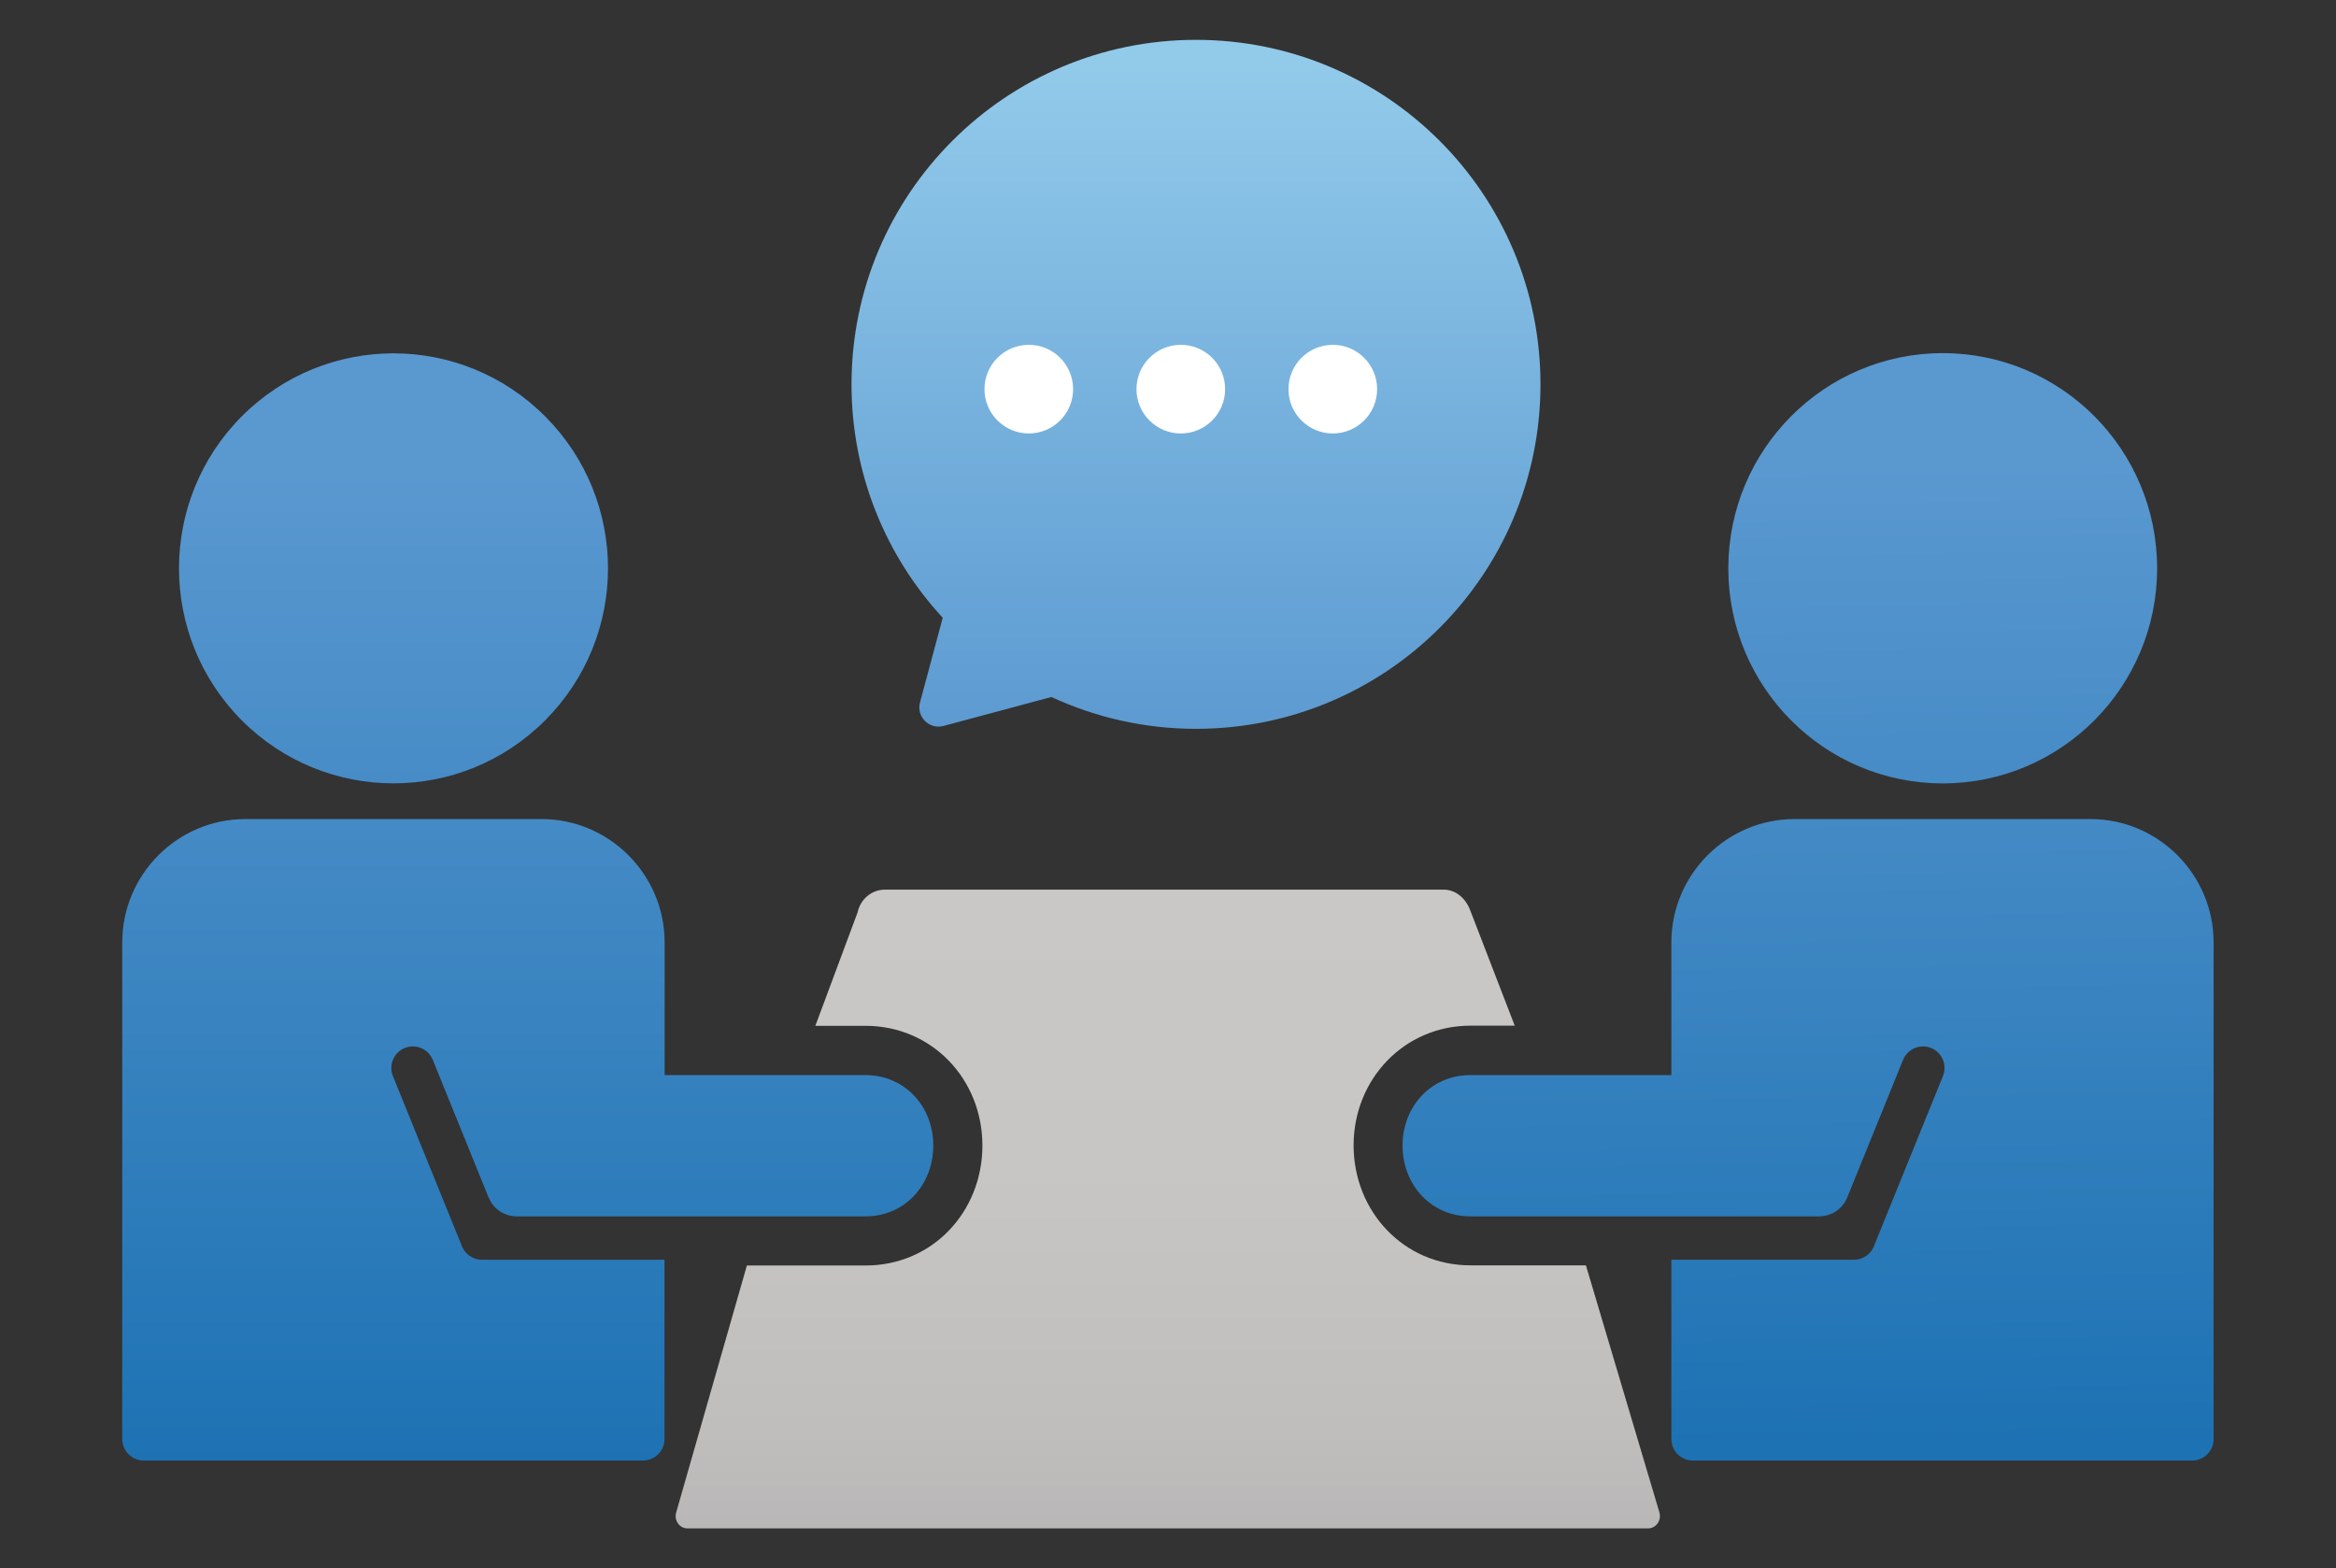 <?xml version="1.0" encoding="UTF-8"?>
<svg id="_レイヤー_2" data-name="レイヤー 2" xmlns="http://www.w3.org/2000/svg" width="146" height="98" xmlns:xlink="http://www.w3.org/1999/xlink" viewBox="0 0 146 98">
  <rect x="0" y="0" width="146" height="98" fill="#333333" stroke="none"/>
  <defs>
    <style>
      .cls-1 {
        fill: none;
      }

      .cls-2 {
        fill: #fff;
      }

      .cls-3 {
        fill: url(#_新規グラデーションスウォッチ_16);
      }

      .cls-4 {
        fill: url(#_新規グラデーションスウォッチ_13);
      }

      .cls-5 {
        clip-path: url(#clippath);
      }

      .cls-6 {
        fill: url(#_名称未設定グラデーション_59);
      }

      .cls-7 {
        fill: url(#_新規グラデーションスウォッチ_16-2);
      }

      .cls-8 {
        fill: url(#_新規グラデーションスウォッチ_16-3);
      }

      .cls-9 {
        fill: url(#_新規グラデーションスウォッチ_16-4);
      }
    </style>
    <clipPath id="clippath">
      <rect class="cls-1" width="146" height="98"/>
    </clipPath>
    <linearGradient id="_新規グラデーションスウォッチ_16" data-name="新規グラデーションスウォッチ 16" x1="32.99" y1="91.63" x2="32.99" y2="29.51" gradientUnits="userSpaceOnUse">
      <stop offset="0" stop-color="#1d72b3"/>
      <stop offset="1" stop-color="#5a98d0"/>
    </linearGradient>
    <linearGradient id="_新規グラデーションスウォッチ_16-2" data-name="新規グラデーションスウォッチ 16" x1="24.59" y1="91.63" x2="24.59" y2="29.51" xlink:href="#_新規グラデーションスウォッチ_16"/>
    <linearGradient id="_新規グラデーションスウォッチ_16-3" data-name="新規グラデーションスウォッチ 16" x1="122.1" y1="90.23" x2="121.33" y2="28.96" xlink:href="#_新規グラデーションスウォッチ_16"/>
    <linearGradient id="_名称未設定グラデーション_59" data-name="名称未設定グラデーション 59" x1="72.99" y1="46.82" x2="72.99" y2="115.76" gradientUnits="userSpaceOnUse">
      <stop offset="0" stop-color="#cbc9c8"/>
      <stop offset=".38" stop-color="#c8c6c5"/>
      <stop offset=".62" stop-color="#bfbebd"/>
      <stop offset=".81" stop-color="#b1b0b0"/>
      <stop offset=".98" stop-color="#9d9d9c"/>
      <stop offset="1" stop-color="#9b9b9b"/>
    </linearGradient>
    <linearGradient id="_新規グラデーションスウォッチ_16-4" data-name="新規グラデーションスウォッチ 16" x1="113.33" y1="90.34" x2="112.56" y2="29.07" xlink:href="#_新規グラデーションスウォッチ_16"/>
    <linearGradient id="_新規グラデーションスウォッチ_13" data-name="新規グラデーションスウォッチ 13" x1="74.75" y1="4.03" x2="74.75" y2="47.22" gradientUnits="userSpaceOnUse">
      <stop offset="0" stop-color="#92caea"/>
      <stop offset="1" stop-color="#5a98d0"/>
    </linearGradient>
  </defs>
  <g id="_デザイン" data-name="デザイン">
    <g class="cls-5">
      <g>
        <path class="cls-3" d="M41.54,67.18v-8.28c0-4.24-3.46-7.71-7.69-7.71H15.33c-4.24,0-7.69,3.47-7.69,7.71v31.03c0,.75.61,1.35,1.34,1.35h31.2c.75,0,1.35-.6,1.35-1.35v-11.2h-11.41c-.61,0-1.11-.4-1.29-.95l-4.27-10.52c-.28-.69.04-1.48.73-1.76.69-.28,1.47.04,1.76.74l3.48,8.58c.3.74.99,1.2,1.79,1.2h21.77c2.48,0,4.24-1.99,4.24-4.43s-1.78-4.4-4.24-4.4h-12.55,0Z"/>
        <path class="cls-7" d="M15.11,26.02c5.24-5.25,13.72-5.25,18.96,0,5.24,5.25,5.24,13.75,0,19-5.24,5.25-13.72,5.25-18.96,0-5.23-5.25-5.23-13.75,0-19h0Z"/>
        <path class="cls-8" d="M134.82,35.52c0,7.42-6,13.44-13.4,13.44s-13.4-6.02-13.4-13.44,6-13.45,13.4-13.45,13.4,6.02,13.4,13.45h0Z"/>
        <path class="cls-6" d="M103.71,94.52c.15.49-.2,1-.71,1h-60.03c-.5,0-.85-.49-.71-.99l4.42-15.44h7.42c4.18,0,7.3-3.36,7.3-7.5s-3.15-7.48-7.31-7.48h-3.13l2.64-7.09c.17-.81.87-1.42,1.7-1.42h34.93c.74,0,1.36.52,1.65,1.27l2.79,7.23h-2.76c-4.16,0-7.31,3.36-7.31,7.48s3.12,7.5,7.3,7.5h7.22l4.59,15.43h0Z"/>
        <path class="cls-9" d="M104.46,67.18v-8.28c0-4.24,3.46-7.71,7.69-7.71h18.51c4.24,0,7.69,3.47,7.69,7.71v31.03c0,.75-.6,1.35-1.34,1.35h-31.2c-.75,0-1.35-.6-1.35-1.35v-11.2h11.41c.61,0,1.12-.4,1.29-.95l4.27-10.52c.28-.69-.04-1.48-.73-1.76-.69-.28-1.47.04-1.76.74l-3.48,8.58c-.3.74-.99,1.2-1.79,1.2h-21.77c-2.48,0-4.24-1.99-4.24-4.43s1.78-4.4,4.24-4.4h12.55,0Z"/>
        <g>
          <path class="cls-4" d="M74.75,2.49c-11.89,0-21.53,9.64-21.53,21.53,0,5.63,2.16,10.75,5.7,14.59l-1.42,5.29c-.24.89.58,1.71,1.47,1.47l6.74-1.81c2.75,1.27,5.81,1.99,9.04,1.99,11.89,0,21.53-9.64,21.53-21.53S86.64,2.49,74.75,2.49Z"/>
          <g>
            <circle class="cls-2" cx="64.3" cy="24.32" r="2.77"/>
            <circle class="cls-2" cx="73.8" cy="24.32" r="2.77"/>
            <circle class="cls-2" cx="83.3" cy="24.32" r="2.77"/>
          </g>
        </g>
      </g>
    </g>
  </g>
</svg>
